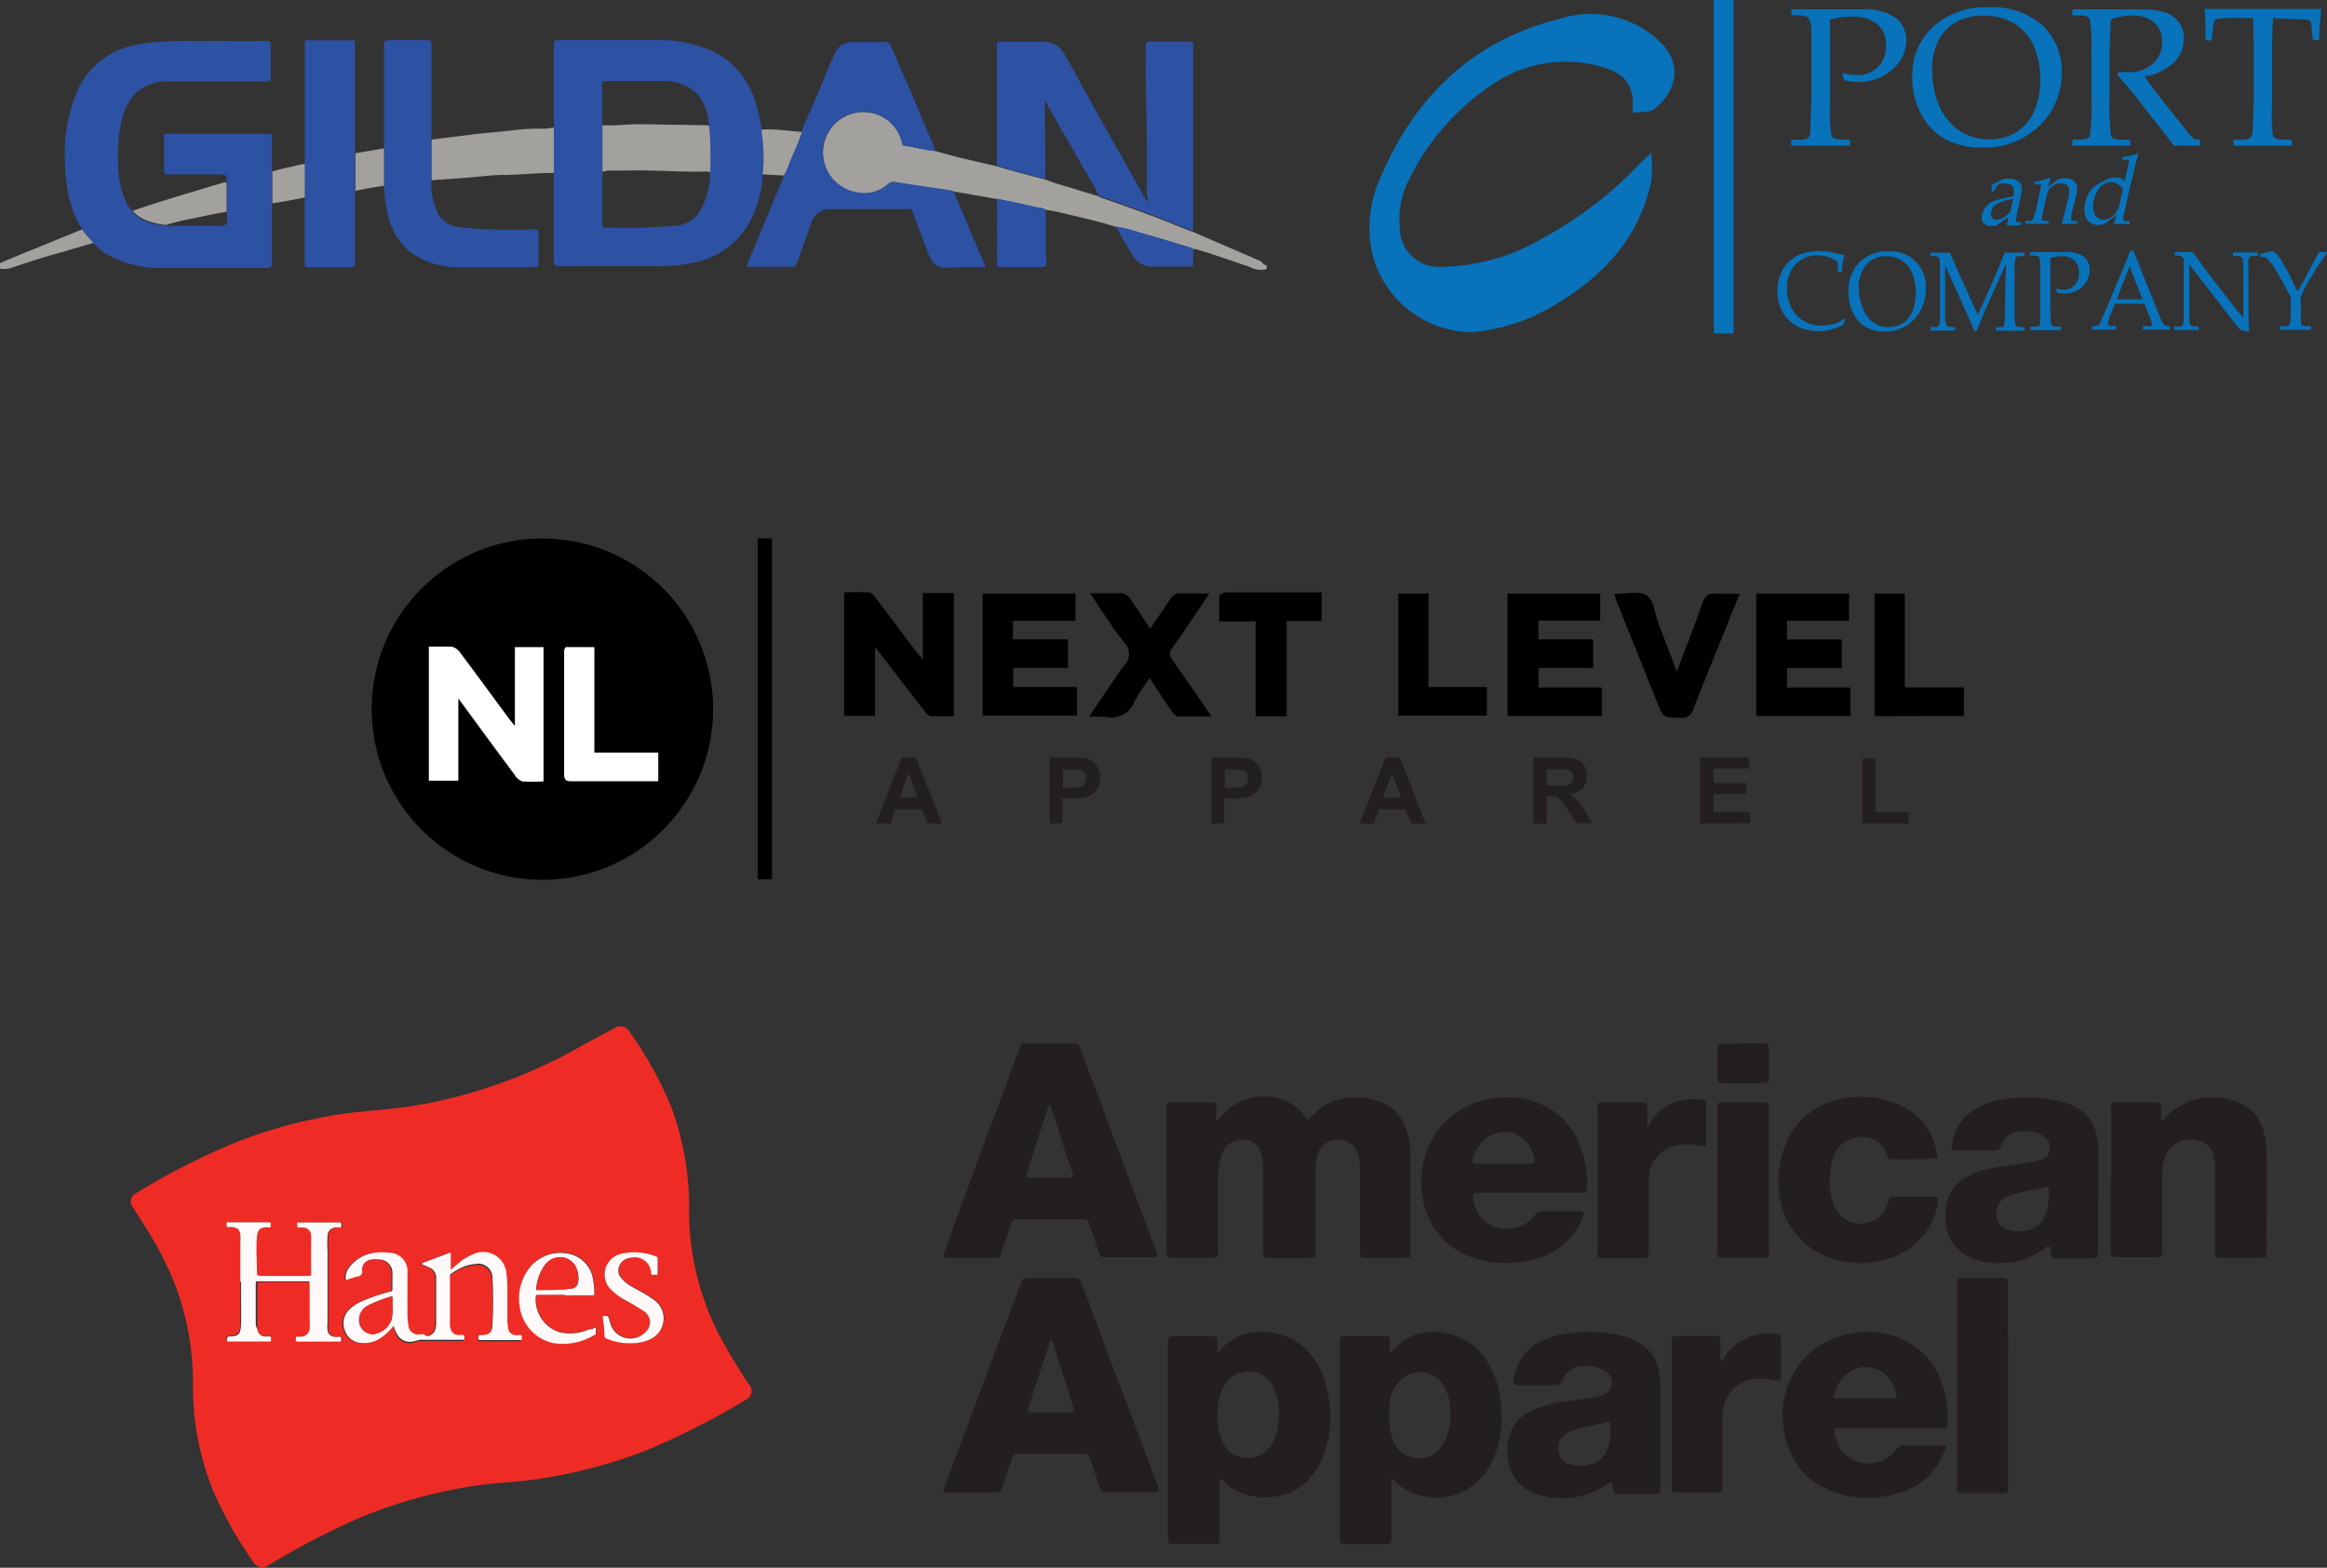 <svg xmlns="http://www.w3.org/2000/svg" viewBox="0 0 162.77 109.69"><rect x="0" y="0" width="162.77" height="109.69" fill="#333333" stroke="none"/><defs><style>.cls-1{fill:#a3a19e;}.cls-2{fill:#2d51a3;}.cls-3{fill:#ee2c25;}.cls-4{fill:#fffaf9;}.cls-5{fill:#231f20;}.cls-6{fill:#fff;}.cls-7{fill:#0872ba;}</style></defs><g id="Layer_2" data-name="Layer 2"><g id="Layer_1-2" data-name="Layer 1"><path class="cls-1" d="M65.42,10.57,67,11l2.75.64c1.12.35,2.26.62,3.39.93a16.47,16.47,0,0,0,1.64.53c.68.22,1.37.42,2.06.63a.53.53,0,0,0,.29.14c1.16.39,2.31.81,3.46,1.24,1,.37,1.9.77,2.87,1.12l4.63,2c.2.08.27.32.51.33v.27a1.62,1.62,0,0,1-1.2-.16c-1.25-.42-2.49-.87-3.76-1.24a.88.88,0,0,0-.16,0,.6.6,0,0,0-.11-.06c-1.21-.36-2.41-.74-3.62-1.07a10.74,10.74,0,0,0-1.67-.42c-.91-.29-1.84-.52-2.77-.74-.72-.16-1.44-.37-2.17-.46a1.27,1.27,0,0,0-.54-.14c-.94-.22-1.89-.41-2.84-.61l-2.49-.44-.61-.1c-.12,0-.24-.06-.36-.07-1.23-.19-2.46-.35-3.68-.56a.58.58,0,0,0-.53.15,2.51,2.51,0,0,1-2.12.58,2.85,2.85,0,0,1-2.37-3.23A2.82,2.82,0,0,1,61,7.91a2.78,2.78,0,0,1,2.1,2c0,.09,0,.26.14.28C64,10.28,64.67,10.5,65.42,10.57Z"/><path class="cls-1" d="M0,18.41l1.59-.67,4.16-1.69a8.84,8.84,0,0,0,.8.94l-2.33.68C3,18,1.82,18.4.62,18.79a1.42,1.42,0,0,1-.62,0Z"/><path class="cls-2" d="M6.55,17a8.84,8.84,0,0,1-.8-.94,7.77,7.77,0,0,1-1.1-3.32,13.83,13.83,0,0,1-.12-2,11,11,0,0,1,1-4.65,5.57,5.57,0,0,1,3.7-2.89,10.77,10.77,0,0,1,2-.28c2.48-.13,5,0,7.44-.06.22,0,.26.07.26.27,0,.75,0,1.5,0,2.26,0,.25-.07.31-.32.31-2.28,0-4.57,0-6.85,0a3.07,3.07,0,0,0-2.37.93,4.14,4.14,0,0,0-.93,2.05,11.06,11.06,0,0,0-.2,2.69,7,7,0,0,0,.54,2.74,3,3,0,0,0,.47.71,2.44,2.44,0,0,0,1,.68,5,5,0,0,0,1.33.31H15c.92,0,.92,0,.87-.94v-2c0-.67,0-.67-.64-.67H11.77c-.23,0-.3-.05-.3-.29,0-.76,0-1.51,0-2.26,0-.21,0-.3.27-.29h7c.21,0,.29,0,.28.27,0,.81,0,1.62,0,2.43v2.23c0,1.37,0,2.74,0,4.11,0,.29-.08.35-.36.35-2.53,0-5.06,0-7.59,0a7.37,7.37,0,0,1-3.91-1.15A8.18,8.18,0,0,1,6.55,17Z"/><path class="cls-2" d="M38.74,8.9c0-1.91,0-3.83,0-5.74,0-.28.07-.35.35-.35,2.31,0,4.63,0,6.95,0a9,9,0,0,1,3.74.74,5.8,5.8,0,0,1,3.08,3.66A16.13,16.13,0,0,1,53.28,9c0,.05,0,.09,0,.13a11.91,11.91,0,0,1,.08,3,8,8,0,0,1-.75,3.07,5.66,5.66,0,0,1-4,3.15,10.3,10.3,0,0,1-2.41.27q-3.55,0-7.11,0c-.29,0-.35-.07-.35-.35,0-2.09,0-4.18,0-6.27Zm10.87-.07a3,3,0,0,0-.06-.42,3.41,3.41,0,0,0-.76-1.8,3.14,3.14,0,0,0-2.33-.94c-1.37,0-2.75,0-4.12,0-.16,0-.22,0-.21.21,0,1,0,1.93,0,2.9V12c0,1.24,0,2.47,0,3.71,0,.16,0,.21.21.21a42.7,42.7,0,0,0,5.06-.14,2.21,2.21,0,0,0,1.56-1,5.72,5.72,0,0,0,.72-2.74A27,27,0,0,0,49.61,8.83Z"/><path class="cls-2" d="M65.42,10.57c-.75-.07-1.47-.29-2.22-.4-.12,0-.1-.19-.14-.28a2.78,2.78,0,0,0-2.1-2,2.82,2.82,0,0,0-3.38,2.32A2.85,2.85,0,0,0,60,13.46a2.51,2.51,0,0,0,2.12-.58.58.58,0,0,1,.53-.15c1.22.21,2.45.37,3.68.56.12,0,.24.05.36.07l2.25,5.32h-.37c-.69,0-1.37,0-2,.06-1.1,0-1.34-.16-1.72-1.21-.33-.89-.69-1.78-1-2.68a.27.27,0,0,0-.31-.22H58a1.34,1.34,0,0,0-1.26,1c-.33.93-.67,1.86-1,2.79-.06.19-.14.25-.32.25H52.23a5.41,5.41,0,0,1,.43-1.12c.71-1.73,1.43-3.45,2.15-5.18a.31.31,0,0,0,0-.1,3.34,3.34,0,0,0,.38-.84c.3-.73.65-1.45.89-2.21s.68-1.59,1-2.39c.45-1,.82-2.08,1.32-3.09a1.29,1.29,0,0,1,1.3-.8c.75,0,1.5,0,2.25,0a.31.31,0,0,1,.33.21L63.53,6l1.38,3.28A8.75,8.75,0,0,1,65.42,10.57Z"/><path class="cls-2" d="M26.86,10.38c0-2.38,0-4.76,0-7.14,0-.33.07-.44.42-.43.86,0,1.73,0,2.59,0,.26,0,.32.08.31.32,0,2.08,0,4.16,0,6.24,0,.13,0,.27,0,.4v2.84a4.7,4.7,0,0,0,.52,2.46,2.06,2.06,0,0,0,1.54.84,35.74,35.74,0,0,0,5.07.13c.3,0,.37.09.36.38,0,.66,0,1.32,0,2,0,.21-.06.28-.28.28-1.75,0-3.51,0-5.26,0a5.76,5.76,0,0,1-3.35-1,4.56,4.56,0,0,1-1.58-2.39A10.31,10.31,0,0,1,26.86,13Z"/><path class="cls-2" d="M21.32,11.46c0-2.53,0-5.05,0-7.58,0-.28,0-.56,0-.85s0-.21.21-.21c1,0,2.07,0,3.1,0,.28,0,.2.17.2.31,0,2,0,4.07,0,6.11,0,.49,0,1,0,1.48v2.63c0,1.66,0,3.33,0,5,0,.27-.06.36-.34.35-1,0-1.94,0-2.9,0-.23,0-.28-.07-.28-.28,0-1.53,0-3.06,0-4.59Z"/><path class="cls-1" d="M30.19,12.61V9.77c.92-.13,1.84-.23,2.76-.35s2-.19,3-.31C36.75,9,37.52,9,38.29,9a2.34,2.34,0,0,1,.45-.07v3.17c-1.14,0-2.27.12-3.41.14-.92,0-1.84.13-2.75.2Z"/><path class="cls-2" d="M69.74,13.9c1,.2,1.9.39,2.84.61a1.27,1.27,0,0,1,.54.14c.1,1.24,0,2.48.07,3.73,0,.26-.07.31-.32.31-.94,0-1.89,0-2.83,0-.24,0-.3-.06-.3-.3C69.75,16.9,69.74,15.4,69.74,13.9Z"/><path class="cls-2" d="M78.06,15.85a10.74,10.74,0,0,1,1.67.42c1.21.33,2.41.71,3.62,1.07a.6.6,0,0,1,.11.06c0,.35,0,.7,0,1,0,.16,0,.25-.21.25-1,0-1.91,0-2.86,0a1.62,1.62,0,0,1-1.25-.93C78.75,17.12,78.41,16.48,78.06,15.85Z"/><path class="cls-1" d="M56.09,9.23c-.24.76-.59,1.48-.89,2.21a3.34,3.34,0,0,1-.38.84l-1.47-.08a11.91,11.91,0,0,0-.08-3s0-.08,0-.13C54.22,9,55.16,9.17,56.09,9.23Z"/><path class="cls-1" d="M21.32,11.46v2.36c-.48.09-.95.19-1.43.27l-.84.14V12c.63-.21,1.28-.31,1.92-.47Z"/><path class="cls-1" d="M24.86,13.35V10.72l2-.34V13C26.18,13.07,25.52,13.23,24.86,13.35Z"/><path class="cls-2" d="M73.12,12.53c-1.13-.31-2.27-.58-3.39-.93,0-2.48,0-4.95,0-7.43,0-.32,0-.65,0-1,0-.16,0-.24.22-.24,1,0,2.07,0,3.1,0a1.59,1.59,0,0,1,1.39.83l1.67,3Q77.34,9,78.57,11.15L80.16,14l.11.14a.86.86,0,0,0,0-.33,1.2,1.2,0,0,1-.05-.53c.05-3.32-.1-6.65-.08-10,0-.3.08-.38.37-.37.9,0,1.8,0,2.7,0,.19,0,.25,0,.25.25q0,6.46,0,13v0c-1-.35-1.91-.75-2.87-1.12-1.15-.43-2.3-.85-3.46-1.24a.53.53,0,0,1-.29-.14c-.16-.31-.32-.63-.49-.93Q75.18,10.69,74,8.64l-.9-1.59C73.05,8.9,73.16,10.71,73.12,12.53Z"/><path class="cls-1" d="M15.85,12.81v2c-.46.09-.92.16-1.38.27-1,.22-1.92.36-2.86.66a5,5,0,0,1-1.33-.31,2.44,2.44,0,0,1-1-.68c2.12-.73,4.28-1.35,6.43-2Z"/><path class="cls-1" d="M49.68,12.07a.41.41,0,0,0-.29-.07c-1.79.05-3.58-.11-5.38-.07H42.6c-.17,0-.3.09-.46.07V8.76c.9.05,1.79-.08,2.68-.07l4.51.07a.4.4,0,0,1,.28.07A27,27,0,0,1,49.68,12.07Z"/><path class="cls-3" d="M48.2,85a19,19,0,0,0,2.6,9.3q.77,1.34,1.62,2.61a.64.64,0,0,1-.21,1,52.25,52.25,0,0,1-6.91,3.53,33.63,33.63,0,0,1-5.18,1.58,32.36,32.36,0,0,1-3.78.62c-.59.06-1.18.09-1.76.15a28,28,0,0,0-3.28.51,34,34,0,0,0-6.07,1.86,53.42,53.42,0,0,0-5.34,2.7l-1.15.67a.72.72,0,0,1-1-.21,27.63,27.63,0,0,1-2.92-5.23,20.22,20.22,0,0,1-1.17-4.59,21.23,21.23,0,0,1-.15-2.87,19.49,19.49,0,0,0-1.15-6.46,21.94,21.94,0,0,0-2.07-4.14c-.33-.54-.67-1.06-1-1.58a.62.62,0,0,1,.2-.94,48.92,48.92,0,0,1,7.18-3.65,34.56,34.56,0,0,1,6.57-1.81c1.17-.2,2.36-.31,3.55-.41a31.73,31.73,0,0,0,4.82-.82,35.33,35.33,0,0,0,9.28-3.76L43,71.93a.71.71,0,0,1,1,.2,27.42,27.42,0,0,1,2.91,5.21A19.87,19.87,0,0,1,48.05,82,19.68,19.68,0,0,1,48.2,85ZM27.53,92.76a2.52,2.52,0,0,0,.18.62,1,1,0,0,0,1,.59,2.82,2.82,0,0,0,.59-.14l.16,0h2.79c.14,0,.19,0,.19-.18s0-.17-.17-.16a1.71,1.71,0,0,1-.31,0,.53.53,0,0,1-.48-.46c0-.11,0-.22-.05-.33,0-1.11,0-2.21,0-3.32a.2.2,0,0,1,.1-.18,5.32,5.32,0,0,1,.65-.39,3,3,0,0,1,1-.28,1,1,0,0,1,1.23,1,30.5,30.5,0,0,1,0,3.17c0,.63-.2.79-.83.8-.18,0-.15.1-.16.21s.06.14.17.14h2.66c.14,0,.19,0,.18-.18s0-.17-.17-.17a1.06,1.06,0,0,1-.25,0,.52.52,0,0,1-.53-.48,2.73,2.73,0,0,1-.06-.64v-2a8.46,8.46,0,0,0-.07-1.23,1.63,1.63,0,0,0-2.25-1.34,4.08,4.08,0,0,0-1,.58l-.64.54V87.76c0-.05,0-.14-.09-.09l-1.84.69s-.08,0-.08.07,0,0,.08.07l.4.18a.77.77,0,0,1,.51.76c0,1,0,2,0,3.06a1.64,1.64,0,0,1-.09.62c-.09.2-.51.45-.65.33s-.31,0-.46-.07a.68.68,0,0,1-.74-.66,4.43,4.43,0,0,1-.07-.81c0-.94,0-1.88,0-2.82a1.29,1.29,0,0,0-1.27-1.43,3.86,3.86,0,0,0-1,0,2.62,2.62,0,0,0-1.84,1.08,1.12,1.12,0,0,0-.2.84c.29-.1.58-.2.87-.27a.31.31,0,0,0,.27-.38.72.72,0,0,1,.67-.8,1.67,1.67,0,0,1,.5,0,.94.94,0,0,1,.95.92c0,.38,0,.75,0,1.13,0,.13,0,.17-.16.2a15.46,15.46,0,0,0-1.78.59,3.13,3.13,0,0,0-1.11.7,1.32,1.32,0,0,0-.28,1.41,1.25,1.25,0,0,0,1.06.88,2.1,2.1,0,0,0,1.53-.39A3.87,3.87,0,0,0,27.53,92.76ZM16.81,89.68h0v1c0,.64,0,1.28,0,1.92s-.16.85-.84.88c-.19,0-.14.12-.15.22s.08.13.17.13c.92,0,1.83,0,2.75,0,.14,0,.18,0,.17-.18s0-.18-.16-.17h-.24A.56.56,0,0,1,18,93a2,2,0,0,1,0-.24c0-1,0-2,0-2.93,0-.14.07-.13.16-.13h3.47c.14,0,.17,0,.17.17v2.47a3.89,3.89,0,0,1,0,.59.6.6,0,0,1-.63.59.86.86,0,0,1-.16,0c-.16,0-.17.07-.18.19s.07.16.19.16h2.73c.14,0,.19,0,.18-.18s0-.17-.16-.16a.87.87,0,0,1-.32,0,.52.52,0,0,1-.48-.49,2,2,0,0,1,0-.48c0-1.65,0-3.31,0-5a9.21,9.21,0,0,1,0-1.05.6.6,0,0,1,.65-.63.33.33,0,0,1,.14,0c.16,0,.18,0,.18-.19s0-.17-.18-.16c-.91,0-1.83,0-2.75,0-.13,0-.16,0-.16.17s0,.2.18.19a.78.78,0,0,1,.26,0,.55.55,0,0,1,.53.56,4.36,4.36,0,0,1,0,.51c0,.71,0,1.43,0,2.14,0,.15,0,.17-.17.17H18.29c-.4,0-.4,0-.39-.39,0-.78,0-1.56,0-2.34,0-.48.22-.64.7-.67a.4.4,0,0,1,.11,0c.17,0,.15-.08.16-.19s0-.16-.16-.16H16c-.12,0-.16,0-.16.15s0,.21.19.19a.66.66,0,0,1,.24,0c.35,0,.46.15.53.51a3.08,3.08,0,0,1,0,.53C16.81,87.83,16.81,88.75,16.81,89.68Zm22.72.91h1.91c.11,0,.15,0,.15-.15a4.56,4.56,0,0,0-.08-.9,2.15,2.15,0,0,0-1.4-1.77,2.75,2.75,0,0,0-3.13,1,3.5,3.5,0,0,0-.6,2.66,3,3,0,0,0,2.29,2.49,4.23,4.23,0,0,0,2.93-.56s.08,0,.08-.08a1.22,1.22,0,0,0,0-.43c0-.06-.18.08-.29.11l-.13,0a3.33,3.33,0,0,1-2.11.23,2.41,2.41,0,0,1-1.66-2.45c0-.15.05-.17.18-.17Zm6.48-2h0v-.52a.12.12,0,0,0-.08-.14,4.12,4.12,0,0,0-2.35-.22,1.49,1.49,0,0,0-.7,2.65,4,4,0,0,0,.93.65,13.9,13.9,0,0,1,1.24.73.9.9,0,0,1,.16,1.41,1.46,1.46,0,0,1-2.43-.41,3.38,3.38,0,0,1-.13-.42c-.07-.28-.07-.29-.36-.27h0c-.09,0-.1,0-.09.1,0,.43.08.86.11,1.29a.19.19,0,0,0,.14.19,4,4,0,0,0,1.77.33,3,3,0,0,0,1.22-.25,1.59,1.59,0,0,0,.32-2.79c-.21-.14-.43-.3-.66-.43l-.9-.5a2.67,2.67,0,0,1-.73-.61.78.78,0,0,1-.17-.67.92.92,0,0,1,.84-.73,1.15,1.15,0,0,1,1.43,1v.06c0,.1.05.14.16.13h.16c.11,0,.16,0,.15-.14S46,88.73,46,88.57Z"/><path class="cls-4" d="M27.53,92.76a3.87,3.87,0,0,1-.82.8,2.1,2.1,0,0,1-1.53.39,1.25,1.25,0,0,1-1.06-.88,1.32,1.32,0,0,1,.28-1.41,3.13,3.13,0,0,1,1.11-.7,15.46,15.46,0,0,1,1.78-.59c.12,0,.17-.07.16-.2,0-.38,0-.75,0-1.13a.94.94,0,0,0-.95-.92,1.67,1.67,0,0,0-.5,0,.72.72,0,0,0-.67.8.31.31,0,0,1-.27.38c-.29.07-.58.17-.87.27a1.12,1.12,0,0,1,.2-.84,2.62,2.62,0,0,1,1.84-1.08,3.86,3.86,0,0,1,1,0,1.29,1.29,0,0,1,1.27,1.43c0,.94,0,1.88,0,2.82a4.43,4.43,0,0,0,.07.81.68.68,0,0,0,.74.66c.15,0,.29-.08.46.07s.56-.13.65-.33a1.64,1.64,0,0,0,.09-.62c0-1,0-2,0-3.06a.77.77,0,0,0-.51-.76l-.4-.18s-.08,0-.08-.07,0-.06.08-.07l1.84-.69c.12,0,.09,0,.09.09v1.09l.64-.54a4.08,4.08,0,0,1,1-.58,1.63,1.63,0,0,1,2.25,1.34,8.46,8.46,0,0,1,.07,1.23v2a2.73,2.73,0,0,0,.06.64.52.52,0,0,0,.53.48,1.06,1.06,0,0,0,.25,0c.13,0,.17,0,.17.17s0,.18-.18.18H33.63c-.11,0-.18,0-.17-.14s0-.2.16-.21c.63,0,.82-.17.83-.8a30.5,30.5,0,0,0,0-3.17,1,1,0,0,0-1.23-1,3,3,0,0,0-1,.28,5.32,5.32,0,0,0-.65.39.2.2,0,0,0-.1.18c0,1.11,0,2.21,0,3.32,0,.11,0,.22.05.33a.53.53,0,0,0,.48.46,1.71,1.71,0,0,0,.31,0c.14,0,.16,0,.17.16s0,.18-.19.18H29.5l-.16,0a2.82,2.82,0,0,1-.59.14,1,1,0,0,1-1-.59A2.52,2.52,0,0,1,27.53,92.76Zm-.08-1.4v-.57c0-.07,0-.1-.09-.08a9.53,9.53,0,0,0-1.66.65,1.11,1.11,0,0,0-.57.82,1,1,0,0,0,.9,1.17,1.55,1.55,0,0,0,1.35-1A3.36,3.36,0,0,0,27.45,91.36Z"/><path class="cls-4" d="M16.81,89.68c0-.93,0-1.85,0-2.78a3.08,3.08,0,0,0,0-.53c-.07-.36-.18-.46-.53-.51a.66.66,0,0,0-.24,0c-.16,0-.2,0-.19-.19s0-.15.16-.15h2.77c.12,0,.17,0,.16.16s0,.22-.16.19a.4.4,0,0,0-.11,0c-.48,0-.66.19-.7.67-.07.78,0,1.56,0,2.34,0,.39,0,.39.39.39h3.23c.13,0,.18,0,.17-.17,0-.71,0-1.43,0-2.14a4.36,4.36,0,0,0,0-.51.55.55,0,0,0-.53-.56.78.78,0,0,0-.26,0c-.15,0-.18,0-.18-.19s0-.17.16-.17c.92,0,1.84,0,2.75,0,.14,0,.19,0,.18.16s0,.22-.18.19a.33.33,0,0,0-.14,0,.6.6,0,0,0-.65.63,9.21,9.21,0,0,0,0,1.05c0,1.65,0,3.31,0,5a2,2,0,0,0,0,.48.52.52,0,0,0,.48.49.87.87,0,0,0,.32,0c.12,0,.16,0,.16.16s0,.19-.18.18H20.88c-.12,0-.2,0-.19-.16s0-.21.18-.19a.86.86,0,0,0,.16,0,.6.6,0,0,0,.63-.59,3.89,3.89,0,0,0,0-.59V89.82c0-.14,0-.17-.17-.17H18.05c-.09,0-.16,0-.16.13,0,1,0,1.95,0,2.93A2,2,0,0,0,18,93a.56.56,0,0,0,.56.51h.24c.14,0,.16,0,.16.17s0,.18-.17.18c-.92,0-1.83,0-2.75,0-.09,0-.19,0-.17-.13s0-.21.15-.22c.68,0,.82-.18.84-.88s0-1.28,0-1.92v-1Z"/><path class="cls-4" d="M39.53,90.59H37.65c-.13,0-.17,0-.18.17a2.41,2.41,0,0,0,1.66,2.45A3.33,3.33,0,0,0,41.24,93l.13,0c.11,0,.26-.17.29-.11a1.22,1.22,0,0,1,0,.43c0,.05,0,.06-.08.08a4.23,4.23,0,0,1-2.93.56,3,3,0,0,1-2.29-2.49,3.5,3.5,0,0,1,.6-2.66,2.75,2.75,0,0,1,3.13-1,2.15,2.15,0,0,1,1.4,1.77,4.56,4.56,0,0,1,.08.9c0,.13,0,.15-.15.15H39.53Zm-.91-.34a9.61,9.61,0,0,0,1.4-.1.49.49,0,0,0,.41-.4,1.59,1.59,0,0,0,0-.65A1.3,1.3,0,0,0,39.49,88a1.34,1.34,0,0,0-1.44.6,3.25,3.25,0,0,0-.54,1.57c0,.1,0,.09.1.09Z"/><path class="cls-4" d="M46,88.57c0,.16,0,.32,0,.48s0,.15-.15.14H45.7c-.11,0-.15,0-.16-.13V89a1.15,1.15,0,0,0-1.43-1,.92.92,0,0,0-.84.73.78.78,0,0,0,.17.67,2.67,2.67,0,0,0,.73.61l.9.5c.23.13.45.29.66.43a1.59,1.59,0,0,1-.32,2.79,3,3,0,0,1-1.22.25,4,4,0,0,1-1.77-.33.19.19,0,0,1-.14-.19c0-.43-.07-.86-.11-1.29,0-.08,0-.11.09-.1h0c.29,0,.29,0,.36.27a3.38,3.38,0,0,0,.13.42,1.46,1.46,0,0,0,2.43.41A.9.9,0,0,0,45,91.72,13.9,13.9,0,0,0,43.8,91a4,4,0,0,1-.93-.65,1.49,1.49,0,0,1,.7-2.65,4.12,4.12,0,0,1,2.35.22.12.12,0,0,1,.08.14v.52Z"/><path class="cls-3" d="M27.45,91.36a3.36,3.36,0,0,1-.07,1,1.55,1.55,0,0,1-1.35,1,1,1,0,0,1-.9-1.17,1.11,1.11,0,0,1,.57-.82,9.53,9.53,0,0,1,1.66-.65c.08,0,.09,0,.09.08Z"/><path class="cls-3" d="M38.62,90.25h-1c-.06,0-.12,0-.1-.09a3.25,3.25,0,0,1,.54-1.57,1.34,1.34,0,0,1,1.44-.6,1.3,1.3,0,0,1,.91,1.11,1.59,1.59,0,0,1,0,.65.49.49,0,0,1-.41.4A9.61,9.61,0,0,1,38.62,90.25Z"/><path class="cls-5" d="M81.59,82.57c0-1.63,0-3.26,0-4.89,0-.51,0-.54.54-.54h2.7c.18,0,.24.08.25.27a3.37,3.37,0,0,1,0,.55,1.13,1.13,0,0,0,0,.41c0,.08.06.11.13,0a.7.7,0,0,0,.13-.16,3.88,3.88,0,0,1,5.1-.91,3.08,3.08,0,0,1,.84.81c.2.28.2.28.45,0a7.65,7.65,0,0,1,.74-.65A3.61,3.61,0,0,1,94,76.86a4.78,4.78,0,0,1,2.57.23,2.91,2.91,0,0,1,1.67,1.63,5,5,0,0,1,.42,2.09c0,2.26,0,4.51,0,6.77v.1c0,.27-.06.32-.33.33H95.59c-.42,0-.45,0-.46-.44V81.9A4,4,0,0,0,95,80.76a1.37,1.37,0,0,0-1.34-1,1.47,1.47,0,0,0-1.2.47,1.46,1.46,0,0,0-.31.59,3,3,0,0,0-.13.93v5.72c0,.53,0,.55-.54.55h-2.8c-.25,0-.31-.06-.32-.31V81.61a2.9,2.9,0,0,0-.18-1A1.21,1.21,0,0,0,87,79.75a1.52,1.52,0,0,0-1.6,1.18,6.49,6.49,0,0,0-.2,1.45V87.5c0,.5,0,.51-.51.51H81.87c-.19,0-.25-.08-.27-.26s0-.21,0-.32Z"/><path class="cls-5" d="M147.67,82.56V77.65c0-.5,0-.51.52-.51h2.66c.26,0,.33.07.32.34s0,.45,0,.68,0,.2.05.23.15-.07.21-.13a4.14,4.14,0,0,1,1.74-1.2,4.7,4.7,0,0,1,3.64.18,2.81,2.81,0,0,1,1.34,1.4,4.27,4.27,0,0,1,.39,1.7c.09,2.37,0,4.75,0,7.13,0,.54,0,.54-.53.54h-2.77c-.23,0-.28-.07-.3-.3v-6a4,4,0,0,0-.06-.7,1.38,1.38,0,0,0-1.19-1.22,1.87,1.87,0,0,0-1.88.55,2,2,0,0,0-.45.88,4,4,0,0,0-.13,1v5.2c0,.11,0,.21,0,.32s-.07.2-.24.22H148c-.3,0-.35-.06-.36-.35v-5.1Z"/><path class="cls-5" d="M133.79,81.11h-1.36c-.3,0-.33,0-.44-.31v0a1.77,1.77,0,0,0-2.1-1.21,2,2,0,0,0-1.68,1.52A4.07,4.07,0,0,0,128,82.3a5.25,5.25,0,0,0,.14,1.63,2.64,2.64,0,0,0,.63,1.13,1.94,1.94,0,0,0,1.76.51A1.76,1.76,0,0,0,132,84.28l.12-.35a.29.29,0,0,1,.28-.2h2.85c.29,0,.36.08.31.37a4.92,4.92,0,0,1-.56,1.67,4.87,4.87,0,0,1-2.56,2.17,6.26,6.26,0,0,1-2.46.43,6.39,6.39,0,0,1-2.31-.5,5.08,5.08,0,0,1-2.38-2,5.48,5.48,0,0,1-.89-2.94,7,7,0,0,1,.44-2.71,5,5,0,0,1,2.45-2.81,6.11,6.11,0,0,1,2.22-.64,6.56,6.56,0,0,1,3.07.42,4.82,4.82,0,0,1,1.91,1.3,3.94,3.94,0,0,1,.61,1,5,5,0,0,1,.37,1.11c.1.41.05.47-.36.47Z"/><path class="cls-5" d="M140.46,97v6.93c0,.1,0,.21,0,.31s-.07.21-.23.23h-3c-.27,0-.32-.07-.34-.33V90c0-.12,0-.24,0-.36a.24.24,0,0,1,.23-.24h.24c.86,0,1.72,0,2.59,0,.44,0,.49,0,.49.49Z"/><path class="cls-5" d="M115.24,78.81c.12,0,.14-.14.18-.22A3.19,3.19,0,0,1,118,76.93a3.8,3.8,0,0,1,1,0c.3,0,.33.07.34.38v1.88c0,.25,0,.49,0,.74s0,.29-.3.25a6,6,0,0,0-1.27-.1,2.43,2.43,0,0,0-2.44,2.45c0,1.66,0,3.32,0,5,0,.48,0,.5-.49.5h-2.88c-.16,0-.21-.07-.23-.23a2.25,2.25,0,0,1,0-.26V77.64c0-.48,0-.5.5-.5h2.66c.28,0,.33.06.34.35v1A.81.81,0,0,0,115.24,78.81Z"/><path class="cls-5" d="M120.42,95.21c.09,0,.1-.1.13-.15a3.63,3.63,0,0,1,3.68-1.72c.27,0,.33.1.33.37q0,1.31,0,2.61c0,.27-.06.31-.32.27a5.72,5.72,0,0,0-1.24-.11,2.43,2.43,0,0,0-2.41,1.9,3.71,3.71,0,0,0-.1.88v4.68c0,.46,0,.49-.49.49h-2.76c-.24,0-.29-.06-.3-.3a1.85,1.85,0,0,1,0-.23V94c0-.53,0-.54.55-.54H120c.28,0,.34.07.34.34s0,.73,0,1.1A.61.61,0,0,0,120.42,95.21Z"/><path class="cls-5" d="M120.12,82.55V77.64c0-.48,0-.5.51-.5h2.77c.26,0,.31.06.33.33v10c0,.53,0,.53-.54.53h-2.8c-.19,0-.25-.07-.26-.26a2.81,2.81,0,0,1,0-.29Z"/><path class="cls-5" d="M121.9,73h1.43c.34,0,.4.06.4.4v2c0,.32-.07.38-.39.38H120.5c-.32,0-.37-.06-.38-.36v-2c0-.31.06-.37.37-.37Z"/><path class="cls-5" d="M81.07,104.21a2.47,2.47,0,0,0-.1-.29l-1.44-3.84-2-5.26c-.35-1-.71-1.91-1.06-2.87-.28-.73-.56-1.46-.83-2.2a.4.4,0,0,0-.46-.32H71.83a.35.35,0,0,0-.39.27c0,.13-.09.25-.13.37Q70,93.51,68.74,96.92q-1.2,3.18-2.38,6.36c-.11.29-.22.57-.32.86s0,.27.2.28h3.39c.31,0,.36,0,.46-.33l.69-2c.12-.33.16-.37.51-.37h4.44c.37,0,.41,0,.53.38l.66,1.93c.11.32.15.35.48.36h3.53A.15.15,0,0,0,81.07,104.21Zm-6.39-5.38H72.36a1.47,1.47,0,0,1-.21,0c-.23,0-.28-.08-.22-.3s.18-.6.28-.9c.4-1.2.79-2.41,1.19-3.62,0-.07,0-.2.13-.2s.09.11.12.18a1.06,1.06,0,0,1,.09.25c.44,1.37.87,2.73,1.3,4.1C75.18,98.82,75.17,98.83,74.68,98.83Z"/><path class="cls-5" d="M80.89,87.56l-2.58-6.88-2.73-7.29c-.13-.35-.17-.38-.53-.38H71.84c-.38,0-.41,0-.54.37l-1.25,3.38c-.68,1.8-1.37,3.6-2,5.4-.48,1.28-.94,2.55-1.41,3.83-.21.56-.41,1.13-.6,1.7-.09.25,0,.31.22.32h3.27c.36,0,.39,0,.51-.36.22-.65.45-1.3.68-2,.11-.31.16-.35.5-.35h4.36c.49,0,.5,0,.66.48l.63,1.86c.11.29.15.32.46.32h3.29C81,88,81,88,80.89,87.56Zm-6-5.15H72c-.21,0-.25-.06-.19-.27s.16-.53.25-.79c.42-1.29.83-2.58,1.25-3.87,0-.07,0-.14.11-.19a.31.31,0,0,1,.11.21c.34,1,.68,2.1,1,3.15L75,82a1.46,1.46,0,0,1,.05.2C75,82.32,75,82.38,74.87,82.41Z"/><path class="cls-5" d="M104.93,97.77a6.37,6.37,0,0,0-.84-2.4,4.14,4.14,0,0,0-1-1.2,4.5,4.5,0,0,0-3.54-.91,3.21,3.21,0,0,0-1.89,1c-.1.11-.21.21-.32.31s-.07.09-.13,0,0-.07,0-.11v-.24c0-.15,0-.31,0-.47s-.06-.24-.25-.26H94c-.21,0-.27.08-.28.29s0,.21,0,.32V107.7c0,.26.08.32.34.33h.15c.88,0,1.76,0,2.64,0,.45,0,.48,0,.48-.47v-3.79a.52.52,0,0,1,0-.34c.09,0,.12.09.17.14a3.71,3.71,0,0,0,.79.63,4.32,4.32,0,0,0,2.79.54A4.15,4.15,0,0,0,104,102.9a5.82,5.82,0,0,0,.81-1.86A8.58,8.58,0,0,0,104.93,97.77Zm-3.64,2.46a2.82,2.82,0,0,1-.63,1.21,1.84,1.84,0,0,1-1.8.54,1.79,1.79,0,0,1-1.42-1.23A4.33,4.33,0,0,1,97.17,99,5.26,5.26,0,0,1,97.23,98a2.51,2.51,0,0,1,1-1.66,1.92,1.92,0,0,1,2.67.47,3.62,3.62,0,0,1,.56,1.77A5.09,5.09,0,0,1,101.29,100.23Z"/><path class="cls-5" d="M92.59,96.41a5.07,5.07,0,0,0-1.22-2,4.31,4.31,0,0,0-2.49-1.18,3.94,3.94,0,0,0-2.48.39,4.13,4.13,0,0,0-1.06.85c0,.05-.09.15-.18.12s0-.14,0-.21a.28.28,0,0,1,0-.13,2.1,2.1,0,0,0,0-.5c0-.19-.06-.24-.25-.26H82.22c-.51,0-.52,0-.52.53v13.7c0,.23.07.29.3.3a1.47,1.47,0,0,0,.21,0H84.8c.49,0,.51,0,.51-.51,0-1.26,0-2.51,0-3.77,0-.09,0-.22.06-.26s.16.09.22.15a3.28,3.28,0,0,0,1.16.79,4.4,4.4,0,0,0,2.41.3A4.13,4.13,0,0,0,91,104,4.61,4.61,0,0,0,92.51,102a7.24,7.24,0,0,0,.54-2.91A8.49,8.49,0,0,0,92.59,96.41Zm-3.22,3.46a3.36,3.36,0,0,1-.47,1.27,1.94,1.94,0,0,1-3.46-.42,5.41,5.41,0,0,1-.26-2.19,3.57,3.57,0,0,1,.35-1.41,2,2,0,0,1,2.83-.88,1.68,1.68,0,0,1,.48.44,3.32,3.32,0,0,1,.59,1.63A5.83,5.83,0,0,1,89.37,99.87Z"/><path class="cls-5" d="M116.08,96.17a3.09,3.09,0,0,0-.84-1.78,4,4,0,0,0-1.63-.9,11.14,11.14,0,0,0-2.43-.3,7.59,7.59,0,0,0-1.07.06,6.09,6.09,0,0,0-2.34.6,3.29,3.29,0,0,0-1.22,1,3.7,3.7,0,0,0-.68,1.75c0,.23,0,.31.26.33h.21c.79,0,1.57,0,2.35,0a.58.58,0,0,0,.65-.43,1.38,1.38,0,0,1,1.11-.89,2.82,2.82,0,0,1,1,0,1.73,1.73,0,0,1,1.06.52.92.92,0,0,1-.41,1.49,6.6,6.6,0,0,1-.77.17l-2.14.31a7.1,7.1,0,0,0-2.24.69,2.66,2.66,0,0,0-1.38,1.71,3.5,3.5,0,0,0-.06,1.76,2.88,2.88,0,0,0,2.16,2.34,5.23,5.23,0,0,0,2,.2,5.21,5.21,0,0,0,2.8-1c.23-.14.27-.12.32.14l.06.34c.05.18.1.22.29.24h2.53c.45,0,.48,0,.48-.47V97.14A5.22,5.22,0,0,0,116.08,96.17Zm-3.76,5.46a1.61,1.61,0,0,1-.93.79,2.72,2.72,0,0,1-1.67,0,1.11,1.11,0,0,1-.71-1.18,1.16,1.16,0,0,1,.67-1,6.47,6.47,0,0,1,1.59-.48c.36-.07.72-.16,1.07-.24s.3,0,.31.24v.34A3.29,3.29,0,0,1,112.32,101.63Z"/><path class="cls-5" d="M146.78,83.93V80.4a4.1,4.1,0,0,0-.25-1.43,2.68,2.68,0,0,0-.79-1.15A4.16,4.16,0,0,0,143.9,77a11,11,0,0,0-1.39-.18,9.75,9.75,0,0,0-2.53.12,5.19,5.19,0,0,0-2,.77,3.44,3.44,0,0,0-1.46,2.49c0,.2,0,.27.23.29h2.54c.5,0,.5,0,.73-.45l.06-.12a1.37,1.37,0,0,1,.74-.66,2.44,2.44,0,0,1,1-.12,1.94,1.94,0,0,1,1.17.39.91.91,0,0,1,.38.9.82.82,0,0,1-.63.72l-.3.08c-.75.18-1.51.25-2.27.36a7.66,7.66,0,0,0-2.57.73,2.69,2.69,0,0,0-1.38,1.63,4,4,0,0,0-.12,1.61,3.1,3.1,0,0,0,.26,1,3,3,0,0,0,1.85,1.58,5.39,5.39,0,0,0,2,.22,5,5,0,0,0,2.68-.92l.21-.15c.2-.16.24-.14.3.11s.07.29.1.44a.26.26,0,0,0,.24.2h2.57c.41,0,.44,0,.44-.45V83.93ZM143.06,85a1.62,1.62,0,0,1-1,1,2.52,2.52,0,0,1-.91.15,1.9,1.9,0,0,1-.9-.19,1.06,1.06,0,0,1-.61-1,1.19,1.19,0,0,1,.76-1.22,7.14,7.14,0,0,1,1.5-.43c.37-.09.75-.15,1.12-.25.22-.06.28,0,.28.2A4.5,4.5,0,0,1,143.06,85Z"/><path class="cls-5" d="M103.43,83.46h7.21c.33,0,.38,0,.39-.37a7.57,7.57,0,0,0-.69-3.35,4.74,4.74,0,0,0-1-1.46,5.54,5.54,0,0,0-3.7-1.5,6.09,6.09,0,0,0-3.15.7,5.5,5.5,0,0,0-2.71,3.11A6.65,6.65,0,0,0,99.42,83a5.89,5.89,0,0,0,.72,2.6A5.06,5.06,0,0,0,103.06,88a7.19,7.19,0,0,0,3.82.2,5.25,5.25,0,0,0,2.45-1.1,4.73,4.73,0,0,0,1.41-2c.09-.26,0-.35-.24-.35h-2.71a.44.44,0,0,0-.38.19,2.23,2.23,0,0,1-1.71,1,2.31,2.31,0,0,1-2.25-.94,2.83,2.83,0,0,1-.39-1C103,83.51,103,83.47,103.43,83.46ZM103,81.22a2.57,2.57,0,0,1,1.27-1.77,2.06,2.06,0,0,1,2.85,1,2.44,2.44,0,0,1,.21.59c.06.3,0,.37-.29.37h-3.9A.15.15,0,0,1,103,81.22Z"/><path class="cls-5" d="M135.6,96.18a4.73,4.73,0,0,0-1.07-1.5,5.6,5.6,0,0,0-3.83-1.49,6.39,6.39,0,0,0-2.48.47A5.5,5.5,0,0,0,126,95.3a5.88,5.88,0,0,0-1.27,4.4,5.78,5.78,0,0,0,.78,2.45,4.8,4.8,0,0,0,1.79,1.79,6.68,6.68,0,0,0,3.33.85,7.23,7.23,0,0,0,2.21-.34,4.71,4.71,0,0,0,3.2-3,.88.88,0,0,0,.05-.15c0-.09,0-.15-.11-.17h-2.87a.52.52,0,0,0-.44.23,2.34,2.34,0,0,1-1.7,1,2.27,2.27,0,0,1-2.51-1.59,2.64,2.64,0,0,1-.12-.4c-.09-.41-.06-.45.37-.45H136c.16,0,.21-.07.23-.23s0-.11,0-.16A7.52,7.52,0,0,0,135.6,96.18Zm-3.22,1.66h-3.92c-.16,0-.21-.07-.16-.22a2.67,2.67,0,0,1,1-1.59,2.07,2.07,0,0,1,3.11.87,3.19,3.19,0,0,1,.21.59C132.71,97.77,132.67,97.83,132.38,97.84Z"/><path d="M26,49.49a11.94,11.94,0,0,1,23.88.25A11.94,11.94,0,1,1,26,49.49ZM30,45.24v9.38H32V48.85c1.37,1.87,2.65,3.62,3.94,5.35a1.09,1.09,0,0,0,.56.45,10.53,10.53,0,0,0,1.49,0V45.28H36v5.54l-.32-.39c-1.18-1.59-2.34-3.19-3.53-4.77a1,1,0,0,0-.58-.4C31.05,45.21,30.54,45.24,30,45.24Zm9.6,0a.92.92,0,0,0-.06.22c0,2.9,0,5.81,0,8.71,0,.45.23.47.57.47h6v-2H41.59V45.28Z"/><path d="M64.55,46.13V41.5h2.17v8.61c-.54,0-1.07,0-1.6,0-.15,0-.32-.19-.43-.33l-3.48-4.51v4.81H59.05V41.45a16.45,16.45,0,0,1,1.72,0c.19,0,.38.25.52.42L64,45.49C64.14,45.67,64.3,45.84,64.55,46.13Z"/><path d="M70.85,43.44v1.29H74.7v2H70.87v1.34h4.46v2h-6.6V41.53h6.5v1.91Z"/><path d="M111.44,44.73v2h-3.82V48.1h4.43v2h-6.6V41.54h6.48v1.88h-4.32v1.31Z"/><path d="M125,43.43v1.31h3.83v2H125V48.1h4.44v2h-6.59V41.53h6.49v1.9Z"/><path d="M80.45,44c.51-.77,1-1.45,1.42-2.11a.87.87,0,0,1,.53-.37c.69,0,1.38,0,2.2,0l-1.23,1.83c-.46.67-.9,1.35-1.39,2a.57.57,0,0,0,0,.78c.91,1.3,1.8,2.61,2.77,4-.86,0-1.6,0-2.33,0-.17,0-.35-.21-.46-.37-.5-.73-1-1.47-1.54-2.32a14.53,14.53,0,0,0-1.06,1.63,1.73,1.73,0,0,1-2,1.09,7.69,7.69,0,0,0-1.19,0c.86-1.26,1.62-2.45,2.45-3.58a1.15,1.15,0,0,0,0-1.66c-.84-1-1.54-2.2-2.37-3.41.84,0,1.56,0,2.28,0a.78.78,0,0,1,.48.33C79.5,42.51,79.93,43.2,80.45,44Z"/><path d="M112.89,41.55l.15,0c.73,0,1.62-.22,2.14.11s.55,1.24.8,1.89c.42,1.1.84,2.19,1.31,3.44.63-1.68,1.24-3.2,1.77-4.74.19-.52.41-.78,1-.72a14.77,14.77,0,0,0,1.64,0c-.25.6-.47,1.13-.68,1.66-.86,2.14-1.74,4.28-2.58,6.44a.79.79,0,0,1-.9.59c-1.2,0-1.19,0-1.63-1.1-.94-2.33-1.87-4.66-2.81-7C113,41.92,113,41.74,112.89,41.55Z"/><path d="M90,50.12H87.83V43.48H85.29c0-.62,0-1.19,0-1.76,0-.1.26-.26.4-.27h6.76v2H90Z"/><path d="M97.81,41.53h2.11v6.54H104v2H97.81Z"/><path d="M131.12,50.11V41.53h2.12v6.56h4.13v2Z"/><path d="M54,61.52h-1V37.67h1Z"/><path class="cls-6" d="M30,45.24c.57,0,1.08,0,1.59,0a1,1,0,0,1,.58.4c1.19,1.58,2.35,3.18,3.53,4.77l.32.39V45.28h2v9.39a10.53,10.53,0,0,1-1.49,0A1.09,1.09,0,0,1,36,54.2c-1.29-1.73-2.57-3.48-3.94-5.35v5.77H30Z"/><path class="cls-6" d="M39.57,45.28h2v7.38h4.46v2h-6c-.34,0-.57,0-.57-.47,0-2.9,0-5.81,0-8.71A.92.92,0,0,1,39.57,45.28Z"/><path class="cls-5" d="M65.89,57.62h-1l-.4-1H62.65l-.38,1h-1L63.07,53h1ZM64.18,55.8l-.63-1.7-.62,1.7Z"/><path class="cls-5" d="M73.43,57.62V53h1.48a5.07,5.07,0,0,1,1.1.07,1.16,1.16,0,0,1,.66.45,1.41,1.41,0,0,1,.27.89,1.52,1.52,0,0,1-.15.71,1.44,1.44,0,0,1-.39.45,1.29,1.29,0,0,1-.48.22,4.83,4.83,0,0,1-1,.07h-.61v1.73Zm.92-3.81v1.3h.51a2.71,2.71,0,0,0,.73-.07.66.66,0,0,0,.29-.23.61.61,0,0,0,.1-.36.59.59,0,0,0-.14-.41.64.64,0,0,0-.37-.2,4.83,4.83,0,0,0-.67,0Z"/><path class="cls-5" d="M84.74,57.62V53h1.49a5.07,5.07,0,0,1,1.1.07,1.23,1.23,0,0,1,.66.45,1.62,1.62,0,0,1,.11,1.6,1.23,1.23,0,0,1-.39.45,1.16,1.16,0,0,1-.48.22,4.7,4.7,0,0,1-1,.07h-.6v1.73Zm.93-3.81v1.3h.51a2.71,2.71,0,0,0,.73-.07.66.66,0,0,0,.29-.23.61.61,0,0,0,.1-.36.64.64,0,0,0-.14-.41.67.67,0,0,0-.38-.2,4.56,4.56,0,0,0-.66,0Z"/><path class="cls-5" d="M99.72,57.62h-1l-.4-1H96.48l-.38,1h-1L96.91,53h1ZM98,55.8l-.63-1.7-.62,1.7Z"/><path class="cls-5" d="M107.26,57.62V53h1.95a3.1,3.1,0,0,1,1.07.13,1,1,0,0,1,.53.43,1.32,1.32,0,0,1,.2.73,1.23,1.23,0,0,1-.3.85,1.44,1.44,0,0,1-.91.42,2.28,2.28,0,0,1,.5.39,6.51,6.51,0,0,1,.53.74l.56.9h-1.11l-.67-1a5.54,5.54,0,0,0-.49-.67.73.73,0,0,0-.28-.2,1.67,1.67,0,0,0-.46,0h-.19v1.92Zm.93-2.65h.68a3.43,3.43,0,0,0,.84-.06.49.49,0,0,0,.26-.19.62.62,0,0,0,.09-.34.58.58,0,0,0-.12-.38.65.65,0,0,0-.35-.18h-1.4Z"/><path class="cls-5" d="M118.93,57.62V53h3.4v.78h-2.47v1h2.3v.78h-2.3v1.24h2.56v.78Z"/><path class="cls-5" d="M130.27,57.62V53.07h.93v3.77h2.3v.78Z"/><path class="cls-7" d="M114.18,7.9c.2-1.85-.43-2.72-2.12-3.22a9.12,9.12,0,0,0-8,1.46,16.92,16.92,0,0,0-5.54,6.5,6,6,0,0,0-.61,3.27,2.74,2.74,0,0,0,2.84,2.76,14.27,14.27,0,0,0,7.15-2,27.15,27.15,0,0,0,6.82-5.24c.2-.21.41-.39.78-.74a10.76,10.76,0,0,1,0,2c-.83,3.89-3.28,6.57-6.59,8.55a13.16,13.16,0,0,1-6,2A7.23,7.23,0,0,1,96,17.78a8.34,8.34,0,0,1,.58-5.4C99,6.7,103.08,2.81,109.16,1.3a7,7,0,0,1,7,1.67c1.59,1.56,1.05,3.45-.41,4.63C115.44,7.88,114.79,7.8,114.18,7.9Z"/><path class="cls-7" d="M128,1.38c0,.64,0,1.33,0,2.06V7.27a10.28,10.28,0,0,0,.12,2.26q.12.24.81.24h.48v.42c-.81,0-1.45,0-1.92,0l-2.2,0V9.77h.62a1,1,0,0,0,.56-.11.69.69,0,0,0,.16-.42c0-.21,0-.86.07-1.95V3.71l0-1.39a2,2,0,0,0-.19-1.06c-.11-.13-.4-.19-.85-.19h-.35V.65c.58,0,1.3,0,2.18,0,.52,0,1.1,0,1.73,0l.95,0a4,4,0,0,1,2.42.59,1.94,1.94,0,0,1,.75,1.6,2.53,2.53,0,0,1-.43,1.4,3.19,3.19,0,0,1-1.23,1.09,3.67,3.67,0,0,1-1.69.41,5.85,5.85,0,0,1-1-.13l-.13-.5a4.82,4.82,0,0,0,1,.14,2,2,0,0,0,1.5-.56,2,2,0,0,0,.56-1.53,1.85,1.85,0,0,0-.59-1.46,2.58,2.58,0,0,0-1.78-.53A4.7,4.7,0,0,0,128,1.38Z"/><path class="cls-7" d="M133.76,5.41a4.61,4.61,0,0,1,1.46-3.55,5.52,5.52,0,0,1,3.9-1.35,5.31,5.31,0,0,1,3.73,1.25,4.33,4.33,0,0,1,1.36,3.33,5,5,0,0,1-1.58,3.73,5.48,5.48,0,0,1-4,1.5,5.22,5.22,0,0,1-2.57-.59A4.23,4.23,0,0,1,134.39,8,5.27,5.27,0,0,1,133.76,5.41Zm1.4-.55a6.19,6.19,0,0,0,.53,2.64,4,4,0,0,0,1.43,1.69,3.82,3.82,0,0,0,2,.56A3.59,3.59,0,0,0,141,9.27a3.23,3.23,0,0,0,1.25-1.42,5.18,5.18,0,0,0,.46-2.3,5.45,5.45,0,0,0-.5-2.43,3.49,3.49,0,0,0-1.39-1.52,4.12,4.12,0,0,0-2.09-.51,3.81,3.81,0,0,0-1.9.45,3.13,3.13,0,0,0-1.25,1.32A4.13,4.13,0,0,0,135.16,4.86Z"/><path class="cls-7" d="M150,5.35c.45.63,1,1.36,1.67,2.2L153,9.22a2.75,2.75,0,0,0,.47.49.53.53,0,0,0,.24.06h.18v.42c-.38,0-.71,0-1,0a8,8,0,0,0-.82,0L149.58,7c-.45-.59-.94-1.16-1.46-1.73l.07-.22.59,0a2.58,2.58,0,0,0,1.8-.58,1.93,1.93,0,0,0,.65-1.54,1.69,1.69,0,0,0-.55-1.35,2.28,2.28,0,0,0-1.59-.49,4.4,4.4,0,0,0-1.45.26c0,.71-.08,1.47-.08,2.28V6.88a15.08,15.08,0,0,0,.11,2.63c.08.17.33.26.76.26H149v.42c-.76,0-1.39,0-1.89,0l-2.15,0V9.77h.52c.4,0,.63-.09.7-.25a14.14,14.14,0,0,0,.11-2.65V3.64a10.69,10.69,0,0,0-.12-2.32c-.09-.17-.37-.25-.83-.25h-.38V.65c.86,0,1.51,0,2,0l1.31,0,1.42,0a5.22,5.22,0,0,1,1.81.24,2,2,0,0,1,.94.71,1.92,1.92,0,0,1,.32,1.1,2.34,2.34,0,0,1-.7,1.67A3.75,3.75,0,0,1,150,5.35Z"/><path class="cls-7" d="M159,1.26c-.05.67-.07,1.37-.07,2.12V7.2A11.13,11.13,0,0,0,159,9.55c.07.14.33.22.78.22h.52v.42c-.82,0-1.5,0-2.07,0s-1.25,0-2,0V9.77h.58a1,1,0,0,0,.59-.12.68.68,0,0,0,.17-.46c0-.52.07-1.2.07-2V3.34c0-.76,0-1.45-.05-2.08h-.7a11.16,11.16,0,0,0-1.87.07c-.11.06-.19.26-.22.6l-.1.9h-.43V2c0-.32,0-.78-.08-1.38l4.37,0,3.81,0a20.85,20.85,0,0,0-.15,2.18h-.44L161.7,2a1.2,1.2,0,0,0-.11-.54.57.57,0,0,0-.34-.1c-.51,0-1.08-.05-1.72-.05Z"/><path class="cls-7" d="M128.54,19l0-.68a2.35,2.35,0,0,0-.67-.34,2.48,2.48,0,0,0-.73-.11,2,2,0,0,0-1.54.63A2.37,2.37,0,0,0,125,20.2a2.79,2.79,0,0,0,.3,1.32,2.33,2.33,0,0,0,.84.92,2.17,2.17,0,0,0,1.15.34,3.87,3.87,0,0,0,1-.12,1.83,1.83,0,0,0,.7-.37l.08.08a3.65,3.65,0,0,0-.14.35,4.08,4.08,0,0,1-.85.34,3.05,3.05,0,0,1-.85.11,3.22,3.22,0,0,1-1.55-.36,2.54,2.54,0,0,1-1-1,3.1,3.1,0,0,1,0-2.9,2.43,2.43,0,0,1,1-1,3.48,3.48,0,0,1,1.63-.35,4.71,4.71,0,0,1,1.18.18l.54.12a3.7,3.7,0,0,0-.18,1.16Z"/><path class="cls-7" d="M129.3,20.36a2.75,2.75,0,0,1,.76-2,2.71,2.71,0,0,1,2-.77,2.45,2.45,0,0,1,2.65,2.62,3,3,0,0,1-.82,2.13,2.69,2.69,0,0,1-2.06.86,2.61,2.61,0,0,1-1.34-.33,2.45,2.45,0,0,1-.89-1A3.37,3.37,0,0,1,129.3,20.36Zm.72-.31a3.87,3.87,0,0,0,.28,1.51,2.17,2.17,0,0,0,.74,1,1.8,1.8,0,0,0,1.07.32,1.75,1.75,0,0,0,1-.27,1.78,1.78,0,0,0,.65-.81,3.24,3.24,0,0,0,.24-1.32,3.41,3.41,0,0,0-.26-1.39,2,2,0,0,0-.72-.87,2,2,0,0,0-1.09-.29,1.79,1.79,0,0,0-1,.26,1.71,1.71,0,0,0-.65.75A2.6,2.6,0,0,0,130,20.05Z"/><path class="cls-7" d="M140.31,18.46l-1.06,2.38c-.4.89-.73,1.67-1,2.33h-.15c-.08-.23-.34-.81-.76-1.75l-1.28-2.85v3a4.34,4.34,0,0,0,.08,1.17c.05.1.21.14.48.14h.13v.25l-.81,0-.9,0v-.25h.24a.47.47,0,0,0,.31-.07.49.49,0,0,0,.1-.26c0-.36,0-.75,0-1.16V19.19c0-.53,0-.88,0-1a.26.26,0,0,0-.1-.2.67.67,0,0,0-.37-.07h-.19v-.24l.79,0,.58,0c.29.68.62,1.44,1,2.27l.94,2.08.87-1.92c.3-.68.65-1.49,1-2.43l.63,0,.77,0v.24h-.24c-.21,0-.34,0-.38.11a2.56,2.56,0,0,0-.07.85v2.8a4,4,0,0,0,.07,1.08c.05.09.19.13.41.13h.21v.25l-1,0-1,0v-.25h.23c.19,0,.3,0,.34-.13a5.3,5.3,0,0,0,.06-1.14Z"/><path class="cls-7" d="M143.42,18.05c0,.37,0,.76,0,1.18v2.19a6.36,6.36,0,0,0,.07,1.3c0,.09.18.13.42.13h.25v.25l-1,0-1.14,0v-.25h.32a.46.46,0,0,0,.29-.06.37.37,0,0,0,.08-.24c0-.12,0-.49,0-1.11V18.59a1.12,1.12,0,0,0-.1-.6c-.06-.08-.21-.11-.44-.11H142v-.24h1.13c.27,0,.57,0,.9,0h.49a1.94,1.94,0,0,1,1.26.33,1.16,1.16,0,0,1,.39.92,1.56,1.56,0,0,1-.22.8,1.66,1.66,0,0,1-.64.62,1.73,1.73,0,0,1-.88.23,2.42,2.42,0,0,1-.54-.07l-.07-.29a2,2,0,0,0,.52.09,1,1,0,0,0,.79-.32,1.3,1.3,0,0,0,.29-.88,1.1,1.1,0,0,0-.31-.84,1.27,1.27,0,0,0-.92-.3A2.46,2.46,0,0,0,143.42,18.05Z"/><path class="cls-7" d="M150,21.25h-2.07l-.24.62a3.35,3.35,0,0,0-.24.75c0,.06,0,.11,0,.13a.43.43,0,0,0,.23.06l.34,0v.25c-.23,0-.49,0-.77,0s-.65,0-.91,0v-.25h.11a.53.53,0,0,0,.32-.06.59.59,0,0,0,.16-.23c.17-.37.34-.77.52-1.19l1-2.4c.27-.63.44-1.09.54-1.38h.24l1.81,4.52a5,5,0,0,0,.25.55.32.32,0,0,0,.14.14,1,1,0,0,0,.35.05v.25l-.89,0-1,0v-.25l.36,0a.5.5,0,0,0,.22,0,.13.13,0,0,0,.06-.11,2.06,2.06,0,0,0-.11-.36Zm-1.94-.31h1.8l-.9-2.31Z"/><path class="cls-7" d="M153.14,18.5v2.65c0,.61,0,1,0,1.27a.58.58,0,0,0,.08.33.71.71,0,0,0,.35.09h.23v.25l-.71,0-1,0v-.25h.25a.53.53,0,0,0,.31-.06.6.6,0,0,0,.09-.28c0-.28,0-.66,0-1.14V19.46c0-.36,0-.71,0-1.06a.73.73,0,0,0,0-.31.64.64,0,0,0-.14-.15.48.48,0,0,0-.26-.06h-.22v-.24l.69,0,.56,0c.24.3.46.61.67.9l.65.88L155.92,21c.44.57.76,1,1,1.2V19.78a13.65,13.65,0,0,0-.05-1.69c0-.1-.17-.16-.41-.19l-.27,0v-.24l.89,0,.86,0v.24h-.27c-.23,0-.35.08-.39.23s0,.67,0,1.69v1.73c0,.46,0,1,.06,1.67l-.57-.12a.79.79,0,0,1-.15-.12c-.26-.32-.54-.67-.83-1.05Z"/><path class="cls-7" d="M160.7,20.39q.23-.34.69-1.23l.82-1.52h.56v.09a12.89,12.89,0,0,0-1.07,1.59,10.31,10.31,0,0,0-.76,1.42,2.76,2.76,0,0,0,0,.65c0,.46,0,.83,0,1.1a.47.47,0,0,0,.07.26,1,1,0,0,0,.37.07l.27,0v.25l-1,0-1.16,0v-.25h.31c.2,0,.32,0,.36-.13a4.84,4.84,0,0,0,.07-1.21c0-.21,0-.44,0-.69-.31-.6-.59-1.12-.85-1.57a7.1,7.1,0,0,0-.66-1,1.12,1.12,0,0,0-.26-.22,1,1,0,0,0-.36,0v-.24l.57-.13.28-.06a.89.89,0,0,1,.27.17,4.72,4.72,0,0,1,.55.82C160,18.9,160.27,19.51,160.7,20.39Z"/><path class="cls-7" d="M139.3,13.37l0-.22.05-.23.39-.21a2.08,2.08,0,0,1,.45-.2,1.58,1.58,0,0,1,.38,0,.89.89,0,0,1,.65.21.63.63,0,0,1,.2.53c0,.16-.09.56-.22,1.2a7.87,7.87,0,0,0-.19,1c0,.06.05.1.14.1h.24l-.05.22-.49,0-.48,0,.07-.3c0-.1,0-.19.07-.29l-.77.53a1.24,1.24,0,0,1-.2.1l-.24,0a.68.68,0,0,1-.57-.21.63.63,0,0,1-.08-.57,1.35,1.35,0,0,1,.28-.59,1.4,1.4,0,0,1,.52-.38,9.94,9.94,0,0,1,1.37-.31.94.94,0,0,0,0-.64.56.56,0,0,0-.55-.26,1,1,0,0,0-.29,0,1,1,0,0,0-.27.11c-.1.16-.19.32-.27.46Zm1.53.54a4.49,4.49,0,0,0-1.19.37.83.83,0,0,0-.36.55.48.48,0,0,0,.05.4.33.33,0,0,0,.31.14.88.88,0,0,0,.48-.14,2.2,2.2,0,0,0,.5-.41l.16-.75Z"/><path class="cls-7" d="M143.25,13.1l.57-.45a1.13,1.13,0,0,1,.21-.12,1.68,1.68,0,0,1,.43-.07,1,1,0,0,1,.55.15.57.57,0,0,1,.26.38,1.67,1.67,0,0,1-.06.73l-.25,1a3,3,0,0,0-.1.64c0,.07.1.1.21.1h.22l0,.2-.57,0-.52,0c.14-.44.29-1,.46-1.77a1.88,1.88,0,0,0,.07-.64.43.43,0,0,0-.18-.3.61.61,0,0,0-.39-.12,1,1,0,0,0-.55.17,1,1,0,0,0-.35.36,4.85,4.85,0,0,0-.18.69c-.1.41-.18.79-.25,1.14a.32.32,0,0,0,0,.2.3.3,0,0,0,.24.07h.22l0,.2-.84,0-.76,0,0-.2h.23a.35.35,0,0,0,.3-.11,13.21,13.21,0,0,0,.35-1.4c.08-.38.15-.68.19-.9a.18.18,0,0,0,0-.14s-.1,0-.24,0h-.22l0-.2a3.21,3.21,0,0,0,.5-.09,4.41,4.41,0,0,0,.52-.17l.06,0s0,0,0,.08l0,.13Z"/><path class="cls-7" d="M148.62,12.67l.27-1.22a.44.44,0,0,0,0-.27s-.08,0-.19,0h-.27l.05-.2a3.82,3.82,0,0,0,1.1-.25l0,0c-.06.23-.14.51-.22.83l-.21.89-.08.29-.45,2a3.57,3.57,0,0,0-.11.62q0,.09.24.12l.21,0,0,.2-.68,0-.4,0c0-.15.11-.37.18-.65l-.82.62a1.65,1.65,0,0,1-.49.09.88.88,0,0,1-.79-.42,1.57,1.57,0,0,1-.1-1.14,2.34,2.34,0,0,1,.31-.77,1.56,1.56,0,0,1,.43-.45,7,7,0,0,1,.68-.37,1.58,1.58,0,0,1,.61-.16,1.34,1.34,0,0,1,.35,0A1.42,1.42,0,0,1,148.62,12.67Zm-.13.57a1.19,1.19,0,0,0-.37-.37.84.84,0,0,0-.45-.12,1,1,0,0,0-.74.32,1.93,1.93,0,0,0-.46.94,1.35,1.35,0,0,0,.07,1,.65.65,0,0,0,.61.36.91.91,0,0,0,.49-.15,1.15,1.15,0,0,0,.4-.39,2.37,2.37,0,0,0,.26-.75Z"/><rect class="cls-7" x="119.87" width="1.39" height="23.33"/></g></g></svg>